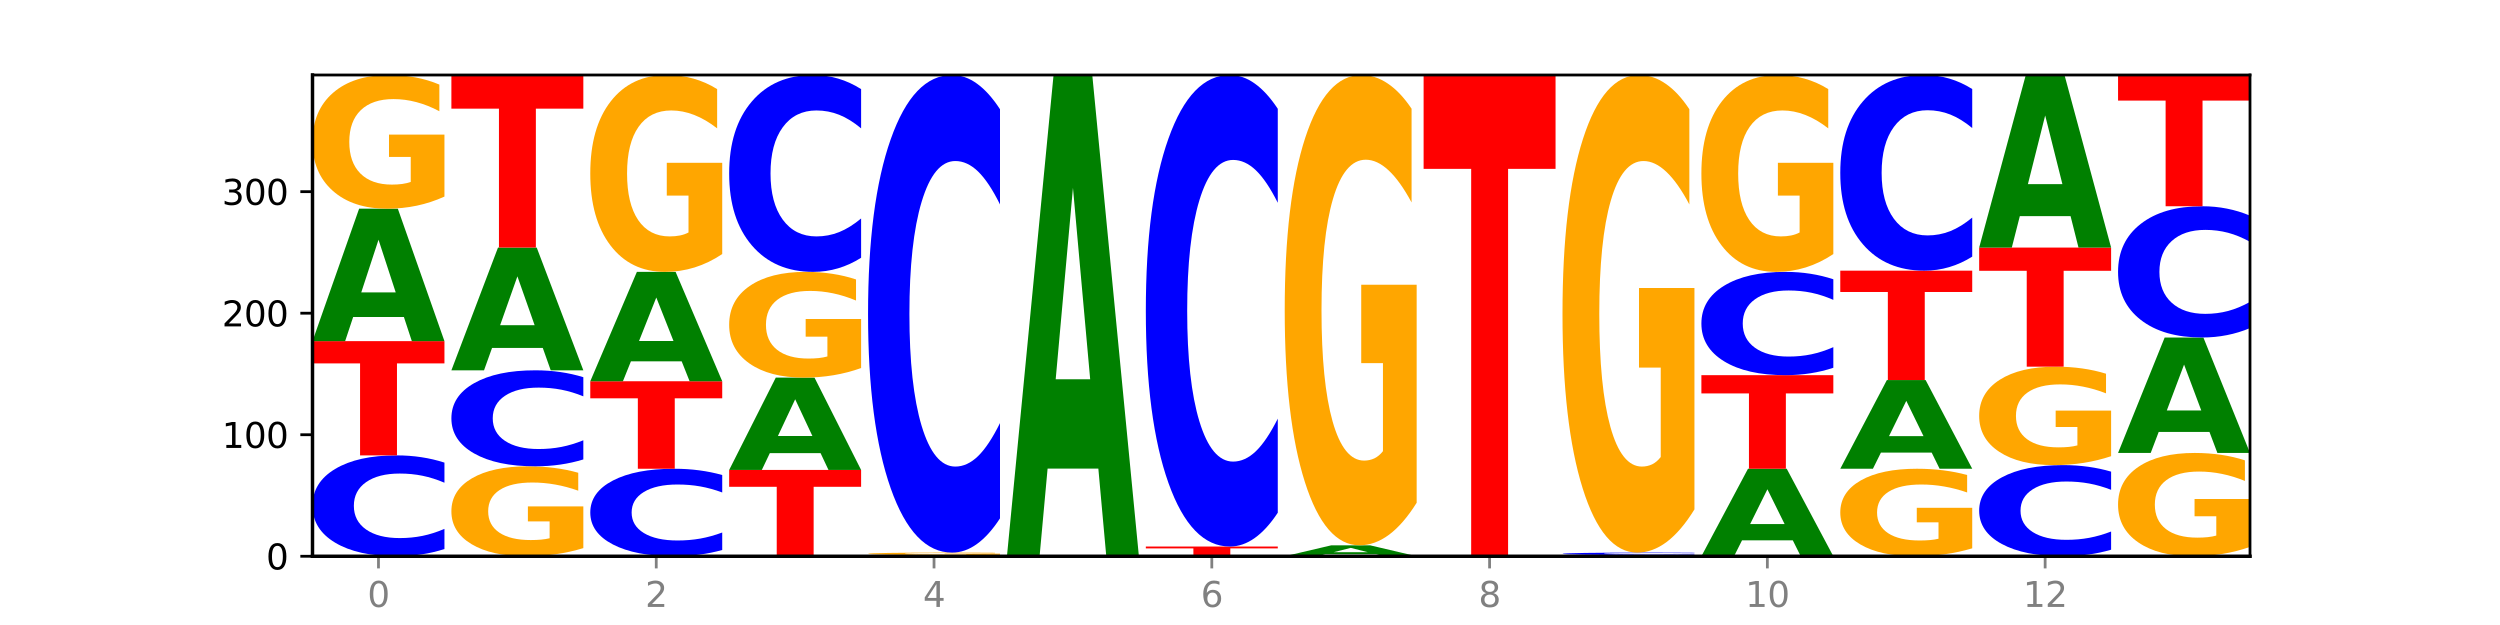 <?xml version="1.0" encoding="utf-8" standalone="no"?>
<!DOCTYPE svg PUBLIC "-//W3C//DTD SVG 1.1//EN"
  "http://www.w3.org/Graphics/SVG/1.1/DTD/svg11.dtd">
<svg xmlns:xlink="http://www.w3.org/1999/xlink" width="720pt" height="180pt" viewBox="0 0 720 180" xmlns="http://www.w3.org/2000/svg" version="1.1">
 <defs>
  <style type="text/css">*{stroke-linejoin: round; stroke-linecap: butt}</style>
 </defs>
 <g id="figure_1">
  <g id="patch_1">
   <path d="M 0 180 
L 720 180 
L 720 0 
L 0 0 
z
" style="fill: #ffffff"/>
  </g>
  <g id="axes_1">
   <g id="patch_2">
    <path d="M 90 160.2 
L 648 160.2 
L 648 21.6 
L 90 21.6 
z
" style="fill: #ffffff"/>
   </g>
   <g id="line2d_1">
    <path d="M 90 160.2 
L 648 160.2 
" clip-path="url(#ped63b8f6c9)" style="fill: none; stroke: #000000; stroke-width: 0.5; stroke-linecap: square"/>
   </g>
   <g id="patch_3">
    <path d="M 128 158.118 
Q 124.821 159.15 121.384 159.672 
Q 117.947 160.2 114.204 160.2 
Q 103.04 160.2 96.52 156.287 
Q 90 152.375 90 145.684 
Q 90 138.969 96.52 135.063 
Q 103.04 131.15 114.204 131.15 
Q 117.947 131.15 121.384 131.678 
Q 124.821 132.2 128 133.232 
L 128 139.023 
Q 124.793 137.655 121.681 137.019 
Q 118.569 136.383 115.132 136.383 
Q 108.966 136.383 105.434 138.861 
Q 101.91 141.333 101.91 145.684 
Q 101.91 150.017 105.434 152.495 
Q 108.966 154.967 115.132 154.967 
Q 118.569 154.967 121.681 154.331 
Q 124.793 153.689 128 152.321 
L 128 158.118 
z
" clip-path="url(#ped63b8f6c9)" style="fill: #0000ff"/>
   </g>
   <g id="patch_4">
    <path d="M 90 98.25 
L 128 98.25 
L 128 104.666 
L 114.329 104.666 
L 114.329 131.15 
L 103.698 131.15 
L 103.698 104.666 
L 90 104.666 
L 90 98.25 
z
" clip-path="url(#ped63b8f6c9)" style="fill: #ff0000"/>
   </g>
   <g id="patch_5">
    <path d="M 116.323 91.3 
L 101.708 91.3 
L 99.401 98.25 
L 90 98.25 
L 103.425 60.1 
L 114.575 60.1 
L 128 98.25 
L 118.607 98.25 
L 116.323 91.3 
z
M 104.039 84.22 
L 113.969 84.22 
L 109.012 69.045 
L 104.039 84.22 
z
" clip-path="url(#ped63b8f6c9)" style="fill: #008000"/>
   </g>
   <g id="patch_6">
    <path d="M 128 56.617 
Q 124.168 58.358 120.046 59.233 
Q 115.924 60.1 111.529 60.1 
Q 101.599 60.1 95.8 54.915 
Q 90 49.729 90 40.862 
Q 90 31.891 95.902 26.746 
Q 101.812 21.6 112.091 21.6 
Q 116.052 21.6 119.68 22.3 
Q 123.316 22.992 126.535 24.36 
L 126.535 32.034 
Q 123.214 30.277 119.926 29.41 
Q 116.639 28.535 113.335 28.535 
Q 107.22 28.535 103.907 31.732 
Q 100.594 34.921 100.594 40.862 
Q 100.594 46.747 103.788 49.96 
Q 106.982 53.165 112.858 53.165 
Q 114.459 53.165 115.83 52.982 
Q 117.201 52.791 118.291 52.394 
L 118.291 45.188 
L 112.032 45.188 
L 112.032 38.77 
L 128 38.77 
L 128 56.617 
z
" clip-path="url(#ped63b8f6c9)" style="fill: #ffa600"/>
   </g>
   <g id="patch_7">
    <path d="M 168 157.857 
Q 164.168 159.028 160.046 159.617 
Q 155.924 160.2 151.529 160.2 
Q 141.599 160.2 135.8 156.712 
Q 130 153.223 130 147.258 
Q 130 141.223 135.902 137.762 
Q 141.812 134.3 152.091 134.3 
Q 156.052 134.3 159.68 134.771 
Q 163.316 135.236 166.535 136.156 
L 166.535 141.319 
Q 163.214 140.137 159.926 139.554 
Q 156.639 138.965 153.335 138.965 
Q 147.22 138.965 143.907 141.116 
Q 140.594 143.261 140.594 147.258 
Q 140.594 151.217 143.788 153.379 
Q 146.982 155.535 152.858 155.535 
Q 154.459 155.535 155.83 155.412 
Q 157.201 155.283 158.291 155.016 
L 158.291 150.168 
L 152.032 150.168 
L 152.032 145.851 
L 168 145.851 
L 168 157.857 
z
" clip-path="url(#ped63b8f6c9)" style="fill: #ffa600"/>
   </g>
   <g id="patch_8">
    <path d="M 168 132.318 
Q 164.821 133.3 161.384 133.797 
Q 157.947 134.3 154.204 134.3 
Q 143.04 134.3 136.52 130.576 
Q 130 126.852 130 120.484 
Q 130 114.092 136.52 110.374 
Q 143.04 106.65 154.204 106.65 
Q 157.947 106.65 161.384 107.153 
Q 164.821 107.65 168 108.632 
L 168 114.144 
Q 164.793 112.841 161.681 112.236 
Q 158.569 111.631 155.132 111.631 
Q 148.966 111.631 145.434 113.989 
Q 141.91 116.343 141.91 120.484 
Q 141.91 124.607 145.434 126.966 
Q 148.966 129.319 155.132 129.319 
Q 158.569 129.319 161.681 128.714 
Q 164.793 128.103 168 126.801 
L 168 132.318 
z
" clip-path="url(#ped63b8f6c9)" style="fill: #0000ff"/>
   </g>
   <g id="patch_9">
    <path d="M 156.323 100.21 
L 141.708 100.21 
L 139.401 106.65 
L 130 106.65 
L 143.425 71.3 
L 154.575 71.3 
L 168 106.65 
L 158.607 106.65 
L 156.323 100.21 
z
M 144.039 93.649 
L 153.969 93.649 
L 149.012 79.588 
L 144.039 93.649 
z
" clip-path="url(#ped63b8f6c9)" style="fill: #008000"/>
   </g>
   <g id="patch_10">
    <path d="M 130 21.6 
L 168 21.6 
L 168 31.293 
L 154.329 31.293 
L 154.329 71.3 
L 143.698 71.3 
L 143.698 31.293 
L 130 31.293 
L 130 21.6 
z
" clip-path="url(#ped63b8f6c9)" style="fill: #ff0000"/>
   </g>
   <g id="patch_11">
    <path d="M 208 158.394 
Q 204.821 159.289 201.384 159.742 
Q 197.947 160.2 194.204 160.2 
Q 183.04 160.2 176.52 156.806 
Q 170 153.412 170 147.608 
Q 170 141.783 176.52 138.394 
Q 183.04 135 194.204 135 
Q 197.947 135 201.384 135.458 
Q 204.821 135.911 208 136.806 
L 208 141.83 
Q 204.793 140.643 201.681 140.091 
Q 198.569 139.539 195.132 139.539 
Q 188.966 139.539 185.434 141.689 
Q 181.91 143.834 181.91 147.608 
Q 181.91 151.366 185.434 153.516 
Q 188.966 155.661 195.132 155.661 
Q 198.569 155.661 201.681 155.109 
Q 204.793 154.552 208 153.365 
L 208 158.394 
z
" clip-path="url(#ped63b8f6c9)" style="fill: #0000ff"/>
   </g>
   <g id="patch_12">
    <path d="M 170 109.8 
L 208 109.8 
L 208 114.715 
L 194.329 114.715 
L 194.329 135 
L 183.698 135 
L 183.698 114.715 
L 170 114.715 
L 170 109.8 
z
" clip-path="url(#ped63b8f6c9)" style="fill: #ff0000"/>
   </g>
   <g id="patch_13">
    <path d="M 196.323 104.062 
L 181.708 104.062 
L 179.401 109.8 
L 170 109.8 
L 183.425 78.3 
L 194.575 78.3 
L 208 109.8 
L 198.607 109.8 
L 196.323 104.062 
z
M 184.039 98.215 
L 193.969 98.215 
L 189.012 85.686 
L 184.039 98.215 
z
" clip-path="url(#ped63b8f6c9)" style="fill: #008000"/>
   </g>
   <g id="patch_14">
    <path d="M 208 73.17 
Q 204.168 75.735 200.046 77.023 
Q 195.924 78.3 191.529 78.3 
Q 181.599 78.3 175.8 70.663 
Q 170 63.027 170 49.968 
Q 170 36.756 175.902 29.178 
Q 181.812 21.6 192.091 21.6 
Q 196.052 21.6 199.68 22.631 
Q 203.316 23.65 206.535 25.664 
L 206.535 36.967 
Q 203.214 34.378 199.926 33.102 
Q 196.639 31.813 193.335 31.813 
Q 187.22 31.813 183.907 36.522 
Q 180.594 41.218 180.594 49.968 
Q 180.594 58.635 183.788 63.367 
Q 186.982 68.087 192.858 68.087 
Q 194.459 68.087 195.83 67.817 
Q 197.201 67.536 198.291 66.951 
L 198.291 56.339 
L 192.032 56.339 
L 192.032 46.887 
L 208 46.887 
L 208 73.17 
z
" clip-path="url(#ped63b8f6c9)" style="fill: #ffa600"/>
   </g>
   <g id="patch_15">
    <path d="M 210 135.35 
L 248 135.35 
L 248 140.196 
L 234.329 140.196 
L 234.329 160.2 
L 223.698 160.2 
L 223.698 140.196 
L 210 140.196 
L 210 135.35 
z
" clip-path="url(#ped63b8f6c9)" style="fill: #ff0000"/>
   </g>
   <g id="patch_16">
    <path d="M 236.323 130.504 
L 221.708 130.504 
L 219.401 135.35 
L 210 135.35 
L 223.425 108.75 
L 234.575 108.75 
L 248 135.35 
L 238.607 135.35 
L 236.323 130.504 
z
M 224.039 125.567 
L 233.969 125.567 
L 229.012 114.987 
L 224.039 125.567 
z
" clip-path="url(#ped63b8f6c9)" style="fill: #008000"/>
   </g>
   <g id="patch_17">
    <path d="M 248 105.995 
Q 244.168 107.372 240.046 108.064 
Q 235.924 108.75 231.529 108.75 
Q 221.599 108.75 215.8 104.649 
Q 210 100.548 210 93.534 
Q 210 86.439 215.902 82.37 
Q 221.812 78.3 232.091 78.3 
Q 236.052 78.3 239.68 78.854 
Q 243.316 79.401 246.535 80.483 
L 246.535 86.553 
Q 243.214 85.162 239.926 84.477 
Q 236.639 83.785 233.335 83.785 
Q 227.22 83.785 223.907 86.313 
Q 220.594 88.836 220.594 93.534 
Q 220.594 98.189 223.788 100.73 
Q 226.982 103.265 232.858 103.265 
Q 234.459 103.265 235.83 103.12 
Q 237.201 102.969 238.291 102.655 
L 238.291 96.956 
L 232.032 96.956 
L 232.032 91.88 
L 248 91.88 
L 248 105.995 
z
" clip-path="url(#ped63b8f6c9)" style="fill: #ffa600"/>
   </g>
   <g id="patch_18">
    <path d="M 248 74.236 
Q 244.821 76.25 241.384 77.269 
Q 237.947 78.3 234.204 78.3 
Q 223.04 78.3 216.52 70.663 
Q 210 63.027 210 49.968 
Q 210 36.861 216.52 29.237 
Q 223.04 21.6 234.204 21.6 
Q 237.947 21.6 241.384 22.631 
Q 244.821 23.65 248 25.664 
L 248 36.967 
Q 244.793 34.296 241.681 33.055 
Q 238.569 31.813 235.132 31.813 
Q 228.966 31.813 225.434 36.651 
Q 221.91 41.476 221.91 49.968 
Q 221.91 58.424 225.434 63.261 
Q 228.966 68.087 235.132 68.087 
Q 238.569 68.087 241.681 66.845 
Q 244.793 65.592 248 62.922 
L 248 74.236 
z
" clip-path="url(#ped63b8f6c9)" style="fill: #0000ff"/>
   </g>
   <g id="patch_19">
    <path d="M 276.323 160.136 
L 261.708 160.136 
L 259.401 160.2 
L 250 160.2 
L 263.425 159.85 
L 274.575 159.85 
L 288 160.2 
L 278.607 160.2 
L 276.323 160.136 
z
M 264.039 160.071 
L 273.969 160.071 
L 269.012 159.932 
L 264.039 160.071 
z
" clip-path="url(#ped63b8f6c9)" style="fill: #008000"/>
   </g>
   <g id="patch_20">
    <path d="M 288 159.787 
Q 284.168 159.818 280.046 159.834 
Q 275.924 159.85 271.529 159.85 
Q 261.599 159.85 255.8 159.756 
Q 250 159.661 250 159.5 
Q 250 159.337 255.902 159.244 
Q 261.812 159.15 272.091 159.15 
Q 276.052 159.15 279.68 159.163 
Q 283.316 159.175 286.535 159.2 
L 286.535 159.34 
Q 283.214 159.308 279.926 159.292 
Q 276.639 159.276 273.335 159.276 
Q 267.22 159.276 263.907 159.334 
Q 260.594 159.392 260.594 159.5 
Q 260.594 159.607 263.788 159.666 
Q 266.982 159.724 272.858 159.724 
Q 274.459 159.724 275.83 159.721 
Q 277.201 159.717 278.291 159.71 
L 278.291 159.579 
L 272.032 159.579 
L 272.032 159.462 
L 288 159.462 
L 288 159.787 
z
" clip-path="url(#ped63b8f6c9)" style="fill: #ffa600"/>
   </g>
   <g id="patch_21">
    <path d="M 288 149.29 
Q 284.821 154.178 281.384 156.65 
Q 277.947 159.15 274.204 159.15 
Q 263.04 159.15 256.52 140.624 
Q 250 122.099 250 90.418 
Q 250 58.623 256.52 40.126 
Q 263.04 21.6 274.204 21.6 
Q 277.947 21.6 281.384 24.1 
Q 284.821 26.572 288 31.46 
L 288 58.879 
Q 284.793 52.4 281.681 49.388 
Q 278.569 46.377 275.132 46.377 
Q 268.966 46.377 265.434 58.111 
Q 261.91 69.818 261.91 90.418 
Q 261.91 110.932 265.434 122.667 
Q 268.966 134.373 275.132 134.373 
Q 278.569 134.373 281.681 131.362 
Q 284.793 128.321 288 121.843 
L 288 149.29 
z
" clip-path="url(#ped63b8f6c9)" style="fill: #0000ff"/>
   </g>
   <g id="patch_22">
    <path d="M 316.323 134.951 
L 301.708 134.951 
L 299.401 160.2 
L 290 160.2 
L 303.425 21.6 
L 314.575 21.6 
L 328 160.2 
L 318.607 160.2 
L 316.323 134.951 
z
M 304.039 109.228 
L 313.969 109.228 
L 309.012 54.096 
L 304.039 109.228 
z
" clip-path="url(#ped63b8f6c9)" style="fill: #008000"/>
   </g>
   <g id="patch_23">
    <path d="M 330 157.4 
L 368 157.4 
L 368 157.946 
L 354.329 157.946 
L 354.329 160.2 
L 343.698 160.2 
L 343.698 157.946 
L 330 157.946 
L 330 157.4 
z
" clip-path="url(#ped63b8f6c9)" style="fill: #ff0000"/>
   </g>
   <g id="patch_24">
    <path d="M 368 147.666 
Q 364.821 152.491 361.384 154.931 
Q 357.947 157.4 354.204 157.4 
Q 343.04 157.4 336.52 139.11 
Q 330 120.82 330 89.542 
Q 330 58.152 336.52 39.89 
Q 343.04 21.6 354.204 21.6 
Q 357.947 21.6 361.384 24.069 
Q 364.821 26.509 368 31.334 
L 368 58.404 
Q 364.793 52.008 361.681 49.035 
Q 358.569 46.061 355.132 46.061 
Q 348.966 46.061 345.434 57.647 
Q 341.91 69.204 341.91 89.542 
Q 341.91 109.796 345.434 121.381 
Q 348.966 132.939 355.132 132.939 
Q 358.569 132.939 361.681 129.965 
Q 364.793 126.964 368 120.568 
L 368 147.666 
z
" clip-path="url(#ped63b8f6c9)" style="fill: #0000ff"/>
   </g>
   <g id="patch_25">
    <path d="M 396.323 159.626 
L 381.708 159.626 
L 379.401 160.2 
L 370 160.2 
L 383.425 157.05 
L 394.575 157.05 
L 408 160.2 
L 398.607 160.2 
L 396.323 159.626 
z
M 384.039 159.042 
L 393.969 159.042 
L 389.012 157.789 
L 384.039 159.042 
z
" clip-path="url(#ped63b8f6c9)" style="fill: #008000"/>
   </g>
   <g id="patch_26">
    <path d="M 408 144.795 
Q 404.168 150.922 400.046 154 
Q 395.924 157.05 391.529 157.05 
Q 381.599 157.05 375.8 138.807 
Q 370 120.564 370 89.367 
Q 370 57.806 375.902 39.703 
Q 381.812 21.6 392.091 21.6 
Q 396.052 21.6 399.68 24.062 
Q 403.316 26.496 406.535 31.309 
L 406.535 58.309 
Q 403.214 52.126 399.926 49.076 
Q 396.639 45.998 393.335 45.998 
Q 387.22 45.998 383.907 57.246 
Q 380.594 68.466 380.594 89.367 
Q 380.594 110.072 383.788 121.376 
Q 386.982 132.652 392.858 132.652 
Q 394.459 132.652 395.83 132.008 
Q 397.201 131.337 398.291 129.938 
L 398.291 104.588 
L 392.032 104.588 
L 392.032 82.008 
L 408 82.008 
L 408 144.795 
z
" clip-path="url(#ped63b8f6c9)" style="fill: #ffa600"/>
   </g>
   <g id="patch_27">
    <path d="M 410 21.6 
L 448 21.6 
L 448 48.631 
L 434.329 48.631 
L 434.329 160.2 
L 423.698 160.2 
L 423.698 48.631 
L 410 48.631 
L 410 21.6 
z
" clip-path="url(#ped63b8f6c9)" style="fill: #ff0000"/>
   </g>
   <g id="patch_28">
    <path d="M 450 159.85 
L 488 159.85 
L 488 159.918 
L 474.329 159.918 
L 474.329 160.2 
L 463.698 160.2 
L 463.698 159.918 
L 450 159.918 
L 450 159.85 
z
" clip-path="url(#ped63b8f6c9)" style="fill: #ff0000"/>
   </g>
   <g id="patch_29">
    <path d="M 488 159.8 
Q 484.821 159.825 481.384 159.837 
Q 477.947 159.85 474.204 159.85 
Q 463.04 159.85 456.52 159.756 
Q 450 159.661 450 159.5 
Q 450 159.338 456.52 159.244 
Q 463.04 159.15 474.204 159.15 
Q 477.947 159.15 481.384 159.163 
Q 484.821 159.175 488 159.2 
L 488 159.34 
Q 484.793 159.307 481.681 159.291 
Q 478.569 159.276 475.132 159.276 
Q 468.966 159.276 465.434 159.336 
Q 461.91 159.395 461.91 159.5 
Q 461.91 159.605 465.434 159.664 
Q 468.966 159.724 475.132 159.724 
Q 478.569 159.724 481.681 159.709 
Q 484.793 159.693 488 159.66 
L 488 159.8 
z
" clip-path="url(#ped63b8f6c9)" style="fill: #0000ff"/>
   </g>
   <g id="patch_30">
    <path d="M 488 146.705 
Q 484.168 152.927 480.046 156.053 
Q 475.924 159.15 471.529 159.15 
Q 461.599 159.15 455.8 140.624 
Q 450 122.099 450 90.418 
Q 450 58.367 455.902 39.984 
Q 461.812 21.6 472.091 21.6 
Q 476.052 21.6 479.68 24.1 
Q 483.316 26.572 486.535 31.46 
L 486.535 58.879 
Q 483.214 52.599 479.926 49.502 
Q 476.639 46.377 473.335 46.377 
Q 467.22 46.377 463.907 57.799 
Q 460.594 69.193 460.594 90.418 
Q 460.594 111.444 463.788 122.923 
Q 466.982 134.373 472.858 134.373 
Q 474.459 134.373 475.83 133.72 
Q 477.201 133.038 478.291 131.617 
L 478.291 105.875 
L 472.032 105.875 
L 472.032 82.945 
L 488 82.945 
L 488 146.705 
z
" clip-path="url(#ped63b8f6c9)" style="fill: #ffa600"/>
   </g>
   <g id="patch_31">
    <path d="M 516.323 155.609 
L 501.708 155.609 
L 499.401 160.2 
L 490 160.2 
L 503.425 135 
L 514.575 135 
L 528 160.2 
L 518.607 160.2 
L 516.323 155.609 
z
M 504.039 150.932 
L 513.969 150.932 
L 509.012 140.908 
L 504.039 150.932 
z
" clip-path="url(#ped63b8f6c9)" style="fill: #008000"/>
   </g>
   <g id="patch_32">
    <path d="M 490 108.05 
L 528 108.05 
L 528 113.306 
L 514.329 113.306 
L 514.329 135 
L 503.698 135 
L 503.698 113.306 
L 490 113.306 
L 490 108.05 
z
" clip-path="url(#ped63b8f6c9)" style="fill: #ff0000"/>
   </g>
   <g id="patch_33">
    <path d="M 528 105.918 
Q 524.821 106.975 521.384 107.509 
Q 517.947 108.05 514.204 108.05 
Q 503.04 108.05 496.52 104.043 
Q 490 100.036 490 93.184 
Q 490 86.307 496.52 82.307 
Q 503.04 78.3 514.204 78.3 
Q 517.947 78.3 521.384 78.841 
Q 524.821 79.375 528 80.432 
L 528 86.363 
Q 524.793 84.962 521.681 84.31 
Q 518.569 83.659 515.132 83.659 
Q 508.966 83.659 505.434 86.197 
Q 501.91 88.729 501.91 93.184 
Q 501.91 97.621 505.434 100.159 
Q 508.966 102.691 515.132 102.691 
Q 518.569 102.691 521.681 102.04 
Q 524.793 101.382 528 99.981 
L 528 105.918 
z
" clip-path="url(#ped63b8f6c9)" style="fill: #0000ff"/>
   </g>
   <g id="patch_34">
    <path d="M 528 73.17 
Q 524.168 75.735 520.046 77.023 
Q 515.924 78.3 511.529 78.3 
Q 501.599 78.3 495.8 70.663 
Q 490 63.027 490 49.968 
Q 490 36.756 495.902 29.178 
Q 501.812 21.6 512.091 21.6 
Q 516.052 21.6 519.68 22.631 
Q 523.316 23.65 526.535 25.664 
L 526.535 36.967 
Q 523.214 34.378 519.926 33.102 
Q 516.639 31.813 513.335 31.813 
Q 507.22 31.813 503.907 36.522 
Q 500.594 41.218 500.594 49.968 
Q 500.594 58.635 503.788 63.367 
Q 506.982 68.087 512.858 68.087 
Q 514.459 68.087 515.83 67.817 
Q 517.201 67.536 518.291 66.951 
L 518.291 56.339 
L 512.032 56.339 
L 512.032 46.887 
L 528 46.887 
L 528 73.17 
z
" clip-path="url(#ped63b8f6c9)" style="fill: #ffa600"/>
   </g>
   <g id="patch_35">
    <path d="M 568 157.92 
Q 564.168 159.06 560.046 159.633 
Q 555.924 160.2 551.529 160.2 
Q 541.599 160.2 535.8 156.806 
Q 530 153.412 530 147.608 
Q 530 141.736 535.902 138.368 
Q 541.812 135 552.091 135 
Q 556.052 135 559.68 135.458 
Q 563.316 135.911 566.535 136.806 
L 566.535 141.83 
Q 563.214 140.679 559.926 140.112 
Q 556.639 139.539 553.335 139.539 
Q 547.22 139.539 543.907 141.632 
Q 540.594 143.719 540.594 147.608 
Q 540.594 151.46 543.788 153.563 
Q 546.982 155.661 552.858 155.661 
Q 554.459 155.661 555.83 155.541 
Q 557.201 155.416 558.291 155.156 
L 558.291 150.44 
L 552.032 150.44 
L 552.032 146.239 
L 568 146.239 
L 568 157.92 
z
" clip-path="url(#ped63b8f6c9)" style="fill: #ffa600"/>
   </g>
   <g id="patch_36">
    <path d="M 556.323 130.346 
L 541.708 130.346 
L 539.401 135 
L 530 135 
L 543.425 109.45 
L 554.575 109.45 
L 568 135 
L 558.607 135 
L 556.323 130.346 
z
M 544.039 125.604 
L 553.969 125.604 
L 549.012 115.441 
L 544.039 125.604 
z
" clip-path="url(#ped63b8f6c9)" style="fill: #008000"/>
   </g>
   <g id="patch_37">
    <path d="M 530 77.95 
L 568 77.95 
L 568 84.093 
L 554.329 84.093 
L 554.329 109.45 
L 543.698 109.45 
L 543.698 84.093 
L 530 84.093 
L 530 77.95 
z
" clip-path="url(#ped63b8f6c9)" style="fill: #ff0000"/>
   </g>
   <g id="patch_38">
    <path d="M 568 73.911 
Q 564.821 75.913 561.384 76.926 
Q 557.947 77.95 554.204 77.95 
Q 543.04 77.95 536.52 70.361 
Q 530 62.771 530 49.792 
Q 530 36.767 536.52 29.189 
Q 543.04 21.6 554.204 21.6 
Q 557.947 21.6 561.384 22.624 
Q 564.821 23.637 568 25.639 
L 568 36.872 
Q 564.793 34.218 561.681 32.984 
Q 558.569 31.75 555.132 31.75 
Q 548.966 31.75 545.434 36.558 
Q 541.91 41.353 541.91 49.792 
Q 541.91 58.197 545.434 63.004 
Q 548.966 67.8 555.132 67.8 
Q 558.569 67.8 561.681 66.566 
Q 564.793 65.32 568 62.666 
L 568 73.911 
z
" clip-path="url(#ped63b8f6c9)" style="fill: #0000ff"/>
   </g>
   <g id="patch_39">
    <path d="M 608 158.318 
Q 604.821 159.251 601.384 159.723 
Q 597.947 160.2 594.204 160.2 
Q 583.04 160.2 576.52 156.665 
Q 570 153.129 570 147.083 
Q 570 141.015 576.52 137.485 
Q 583.04 133.95 594.204 133.95 
Q 597.947 133.95 601.384 134.427 
Q 604.821 134.899 608 135.832 
L 608 141.064 
Q 604.793 139.828 601.681 139.253 
Q 598.569 138.678 595.132 138.678 
Q 588.966 138.678 585.434 140.918 
Q 581.91 143.152 581.91 147.083 
Q 581.91 150.998 585.434 153.238 
Q 588.966 155.472 595.132 155.472 
Q 598.569 155.472 601.681 154.897 
Q 604.793 154.317 608 153.08 
L 608 158.318 
z
" clip-path="url(#ped63b8f6c9)" style="fill: #0000ff"/>
   </g>
   <g id="patch_40">
    <path d="M 608 131.385 
Q 604.168 132.667 600.046 133.312 
Q 595.924 133.95 591.529 133.95 
Q 581.599 133.95 575.8 130.132 
Q 570 126.313 570 119.784 
Q 570 113.178 575.902 109.389 
Q 581.812 105.6 592.091 105.6 
Q 596.052 105.6 599.68 106.115 
Q 603.316 106.625 606.535 107.632 
L 606.535 113.283 
Q 603.214 111.989 599.926 111.351 
Q 596.639 110.707 593.335 110.707 
Q 587.22 110.707 583.907 113.061 
Q 580.594 115.409 580.594 119.784 
Q 580.594 124.117 583.788 126.483 
Q 586.982 128.843 592.858 128.843 
Q 594.459 128.843 595.83 128.709 
Q 597.201 128.568 598.291 128.275 
L 598.291 122.97 
L 592.032 122.97 
L 592.032 118.244 
L 608 118.244 
L 608 131.385 
z
" clip-path="url(#ped63b8f6c9)" style="fill: #ffa600"/>
   </g>
   <g id="patch_41">
    <path d="M 570 71.3 
L 608 71.3 
L 608 77.989 
L 594.329 77.989 
L 594.329 105.6 
L 583.698 105.6 
L 583.698 77.989 
L 570 77.989 
L 570 71.3 
z
" clip-path="url(#ped63b8f6c9)" style="fill: #ff0000"/>
   </g>
   <g id="patch_42">
    <path d="M 596.323 62.246 
L 581.708 62.246 
L 579.401 71.3 
L 570 71.3 
L 583.425 21.6 
L 594.575 21.6 
L 608 71.3 
L 598.607 71.3 
L 596.323 62.246 
z
M 584.039 53.022 
L 593.969 53.022 
L 589.012 33.253 
L 584.039 53.022 
z
" clip-path="url(#ped63b8f6c9)" style="fill: #008000"/>
   </g>
   <g id="patch_43">
    <path d="M 648 157.508 
Q 644.168 158.854 640.046 159.53 
Q 635.924 160.2 631.529 160.2 
Q 621.599 160.2 615.8 156.193 
Q 610 152.186 610 145.334 
Q 610 138.402 615.902 134.426 
Q 621.812 130.45 632.091 130.45 
Q 636.052 130.45 639.68 130.991 
Q 643.316 131.525 646.535 132.582 
L 646.535 138.513 
Q 643.214 137.155 639.926 136.485 
Q 636.639 135.809 633.335 135.809 
Q 627.22 135.809 623.907 138.279 
Q 620.594 140.744 620.594 145.334 
Q 620.594 149.882 623.788 152.365 
Q 626.982 154.841 632.858 154.841 
Q 634.459 154.841 635.83 154.7 
Q 637.201 154.552 638.291 154.245 
L 638.291 148.677 
L 632.032 148.677 
L 632.032 143.718 
L 648 143.718 
L 648 157.508 
z
" clip-path="url(#ped63b8f6c9)" style="fill: #ffa600"/>
   </g>
   <g id="patch_44">
    <path d="M 636.323 124.393 
L 621.708 124.393 
L 619.401 130.45 
L 610 130.45 
L 623.425 97.2 
L 634.575 97.2 
L 648 130.45 
L 638.607 130.45 
L 636.323 124.393 
z
M 624.039 118.222 
L 633.969 118.222 
L 629.012 104.996 
L 624.039 118.222 
z
" clip-path="url(#ped63b8f6c9)" style="fill: #008000"/>
   </g>
   <g id="patch_45">
    <path d="M 648 94.491 
Q 644.821 95.834 641.384 96.513 
Q 637.947 97.2 634.204 97.2 
Q 623.04 97.2 616.52 92.109 
Q 610 87.018 610 78.312 
Q 610 69.574 616.52 64.491 
Q 623.04 59.4 634.204 59.4 
Q 637.947 59.4 641.384 60.087 
Q 644.821 60.766 648 62.109 
L 648 69.644 
Q 644.793 67.864 641.681 67.037 
Q 638.569 66.209 635.132 66.209 
Q 628.966 66.209 625.434 69.434 
Q 621.91 72.651 621.91 78.312 
Q 621.91 83.949 625.434 87.174 
Q 628.966 90.391 635.132 90.391 
Q 638.569 90.391 641.681 89.563 
Q 644.793 88.728 648 86.948 
L 648 94.491 
z
" clip-path="url(#ped63b8f6c9)" style="fill: #0000ff"/>
   </g>
   <g id="patch_46">
    <path d="M 610 21.6 
L 648 21.6 
L 648 28.972 
L 634.329 28.972 
L 634.329 59.4 
L 623.698 59.4 
L 623.698 28.972 
L 610 28.972 
L 610 21.6 
z
" clip-path="url(#ped63b8f6c9)" style="fill: #ff0000"/>
   </g>
   <g id="matplotlib.axis_1">
    <g id="xtick_1">
     <g id="line2d_2">
      <defs>
       <path id="m0f2c1d95e6" d="M 0 0 
L 0 3.5 
" style="stroke: #808080; stroke-width: 0.8"/>
      </defs>
      <g>
       <use xlink:href="#m0f2c1d95e6" x="109" y="160.2" style="fill: #808080; stroke: #808080; stroke-width: 0.8"/>
      </g>
     </g>
     <g id="text_1">
      <!-- 0 -->
      <g style="fill: #808080" transform="translate(105.819 174.798) scale(0.1 -0.1)">
       <defs>
        <path id="DejaVuSans-30" d="M 2034 4250 
Q 1547 4250 1301 3770 
Q 1056 3291 1056 2328 
Q 1056 1369 1301 889 
Q 1547 409 2034 409 
Q 2525 409 2770 889 
Q 3016 1369 3016 2328 
Q 3016 3291 2770 3770 
Q 2525 4250 2034 4250 
z
M 2034 4750 
Q 2819 4750 3233 4129 
Q 3647 3509 3647 2328 
Q 3647 1150 3233 529 
Q 2819 -91 2034 -91 
Q 1250 -91 836 529 
Q 422 1150 422 2328 
Q 422 3509 836 4129 
Q 1250 4750 2034 4750 
z
" transform="scale(0.016)"/>
       </defs>
       <use xlink:href="#DejaVuSans-30"/>
      </g>
     </g>
    </g>
    <g id="xtick_2">
     <g id="line2d_3">
      <g>
       <use xlink:href="#m0f2c1d95e6" x="189" y="160.2" style="fill: #808080; stroke: #808080; stroke-width: 0.8"/>
      </g>
     </g>
     <g id="text_2">
      <!-- 2 -->
      <g style="fill: #808080" transform="translate(185.819 174.798) scale(0.1 -0.1)">
       <defs>
        <path id="DejaVuSans-32" d="M 1228 531 
L 3431 531 
L 3431 0 
L 469 0 
L 469 531 
Q 828 903 1448 1529 
Q 2069 2156 2228 2338 
Q 2531 2678 2651 2914 
Q 2772 3150 2772 3378 
Q 2772 3750 2511 3984 
Q 2250 4219 1831 4219 
Q 1534 4219 1204 4116 
Q 875 4013 500 3803 
L 500 4441 
Q 881 4594 1212 4672 
Q 1544 4750 1819 4750 
Q 2544 4750 2975 4387 
Q 3406 4025 3406 3419 
Q 3406 3131 3298 2873 
Q 3191 2616 2906 2266 
Q 2828 2175 2409 1742 
Q 1991 1309 1228 531 
z
" transform="scale(0.016)"/>
       </defs>
       <use xlink:href="#DejaVuSans-32"/>
      </g>
     </g>
    </g>
    <g id="xtick_3">
     <g id="line2d_4">
      <g>
       <use xlink:href="#m0f2c1d95e6" x="269" y="160.2" style="fill: #808080; stroke: #808080; stroke-width: 0.8"/>
      </g>
     </g>
     <g id="text_3">
      <!-- 4 -->
      <g style="fill: #808080" transform="translate(265.819 174.798) scale(0.1 -0.1)">
       <defs>
        <path id="DejaVuSans-34" d="M 2419 4116 
L 825 1625 
L 2419 1625 
L 2419 4116 
z
M 2253 4666 
L 3047 4666 
L 3047 1625 
L 3713 1625 
L 3713 1100 
L 3047 1100 
L 3047 0 
L 2419 0 
L 2419 1100 
L 313 1100 
L 313 1709 
L 2253 4666 
z
" transform="scale(0.016)"/>
       </defs>
       <use xlink:href="#DejaVuSans-34"/>
      </g>
     </g>
    </g>
    <g id="xtick_4">
     <g id="line2d_5">
      <g>
       <use xlink:href="#m0f2c1d95e6" x="349" y="160.2" style="fill: #808080; stroke: #808080; stroke-width: 0.8"/>
      </g>
     </g>
     <g id="text_4">
      <!-- 6 -->
      <g style="fill: #808080" transform="translate(345.819 174.798) scale(0.1 -0.1)">
       <defs>
        <path id="DejaVuSans-36" d="M 2113 2584 
Q 1688 2584 1439 2293 
Q 1191 2003 1191 1497 
Q 1191 994 1439 701 
Q 1688 409 2113 409 
Q 2538 409 2786 701 
Q 3034 994 3034 1497 
Q 3034 2003 2786 2293 
Q 2538 2584 2113 2584 
z
M 3366 4563 
L 3366 3988 
Q 3128 4100 2886 4159 
Q 2644 4219 2406 4219 
Q 1781 4219 1451 3797 
Q 1122 3375 1075 2522 
Q 1259 2794 1537 2939 
Q 1816 3084 2150 3084 
Q 2853 3084 3261 2657 
Q 3669 2231 3669 1497 
Q 3669 778 3244 343 
Q 2819 -91 2113 -91 
Q 1303 -91 875 529 
Q 447 1150 447 2328 
Q 447 3434 972 4092 
Q 1497 4750 2381 4750 
Q 2619 4750 2861 4703 
Q 3103 4656 3366 4563 
z
" transform="scale(0.016)"/>
       </defs>
       <use xlink:href="#DejaVuSans-36"/>
      </g>
     </g>
    </g>
    <g id="xtick_5">
     <g id="line2d_6">
      <g>
       <use xlink:href="#m0f2c1d95e6" x="429" y="160.2" style="fill: #808080; stroke: #808080; stroke-width: 0.8"/>
      </g>
     </g>
     <g id="text_5">
      <!-- 8 -->
      <g style="fill: #808080" transform="translate(425.819 174.798) scale(0.1 -0.1)">
       <defs>
        <path id="DejaVuSans-38" d="M 2034 2216 
Q 1584 2216 1326 1975 
Q 1069 1734 1069 1313 
Q 1069 891 1326 650 
Q 1584 409 2034 409 
Q 2484 409 2743 651 
Q 3003 894 3003 1313 
Q 3003 1734 2745 1975 
Q 2488 2216 2034 2216 
z
M 1403 2484 
Q 997 2584 770 2862 
Q 544 3141 544 3541 
Q 544 4100 942 4425 
Q 1341 4750 2034 4750 
Q 2731 4750 3128 4425 
Q 3525 4100 3525 3541 
Q 3525 3141 3298 2862 
Q 3072 2584 2669 2484 
Q 3125 2378 3379 2068 
Q 3634 1759 3634 1313 
Q 3634 634 3220 271 
Q 2806 -91 2034 -91 
Q 1263 -91 848 271 
Q 434 634 434 1313 
Q 434 1759 690 2068 
Q 947 2378 1403 2484 
z
M 1172 3481 
Q 1172 3119 1398 2916 
Q 1625 2713 2034 2713 
Q 2441 2713 2670 2916 
Q 2900 3119 2900 3481 
Q 2900 3844 2670 4047 
Q 2441 4250 2034 4250 
Q 1625 4250 1398 4047 
Q 1172 3844 1172 3481 
z
" transform="scale(0.016)"/>
       </defs>
       <use xlink:href="#DejaVuSans-38"/>
      </g>
     </g>
    </g>
    <g id="xtick_6">
     <g id="line2d_7">
      <g>
       <use xlink:href="#m0f2c1d95e6" x="509" y="160.2" style="fill: #808080; stroke: #808080; stroke-width: 0.8"/>
      </g>
     </g>
     <g id="text_6">
      <!-- 10 -->
      <g style="fill: #808080" transform="translate(502.637 174.798) scale(0.1 -0.1)">
       <defs>
        <path id="DejaVuSans-31" d="M 794 531 
L 1825 531 
L 1825 4091 
L 703 3866 
L 703 4441 
L 1819 4666 
L 2450 4666 
L 2450 531 
L 3481 531 
L 3481 0 
L 794 0 
L 794 531 
z
" transform="scale(0.016)"/>
       </defs>
       <use xlink:href="#DejaVuSans-31"/>
       <use xlink:href="#DejaVuSans-30" x="63.623"/>
      </g>
     </g>
    </g>
    <g id="xtick_7">
     <g id="line2d_8">
      <g>
       <use xlink:href="#m0f2c1d95e6" x="589" y="160.2" style="fill: #808080; stroke: #808080; stroke-width: 0.8"/>
      </g>
     </g>
     <g id="text_7">
      <!-- 12 -->
      <g style="fill: #808080" transform="translate(582.638 174.798) scale(0.1 -0.1)">
       <use xlink:href="#DejaVuSans-31"/>
       <use xlink:href="#DejaVuSans-32" x="63.623"/>
      </g>
     </g>
    </g>
   </g>
   <g id="matplotlib.axis_2">
    <g id="ytick_1">
     <g id="line2d_9">
      <defs>
       <path id="m4d22aae056" d="M 0 0 
L -3.5 0 
" style="stroke: #000000; stroke-width: 0.8"/>
      </defs>
      <g>
       <use xlink:href="#m4d22aae056" x="90" y="160.2" style="stroke: #000000; stroke-width: 0.8"/>
      </g>
     </g>
     <g id="text_8">
      <!-- 0 -->
      <g transform="translate(76.638 163.999) scale(0.1 -0.1)">
       <use xlink:href="#DejaVuSans-30"/>
      </g>
     </g>
    </g>
    <g id="ytick_2">
     <g id="line2d_10">
      <g>
       <use xlink:href="#m4d22aae056" x="90" y="125.2" style="stroke: #000000; stroke-width: 0.8"/>
      </g>
     </g>
     <g id="text_9">
      <!-- 100 -->
      <g transform="translate(63.913 128.999) scale(0.1 -0.1)">
       <use xlink:href="#DejaVuSans-31"/>
       <use xlink:href="#DejaVuSans-30" x="63.623"/>
       <use xlink:href="#DejaVuSans-30" x="127.246"/>
      </g>
     </g>
    </g>
    <g id="ytick_3">
     <g id="line2d_11">
      <g>
       <use xlink:href="#m4d22aae056" x="90" y="90.2" style="stroke: #000000; stroke-width: 0.8"/>
      </g>
     </g>
     <g id="text_10">
      <!-- 200 -->
      <g transform="translate(63.913 93.999) scale(0.1 -0.1)">
       <use xlink:href="#DejaVuSans-32"/>
       <use xlink:href="#DejaVuSans-30" x="63.623"/>
       <use xlink:href="#DejaVuSans-30" x="127.246"/>
      </g>
     </g>
    </g>
    <g id="ytick_4">
     <g id="line2d_12">
      <g>
       <use xlink:href="#m4d22aae056" x="90" y="55.2" style="stroke: #000000; stroke-width: 0.8"/>
      </g>
     </g>
     <g id="text_11">
      <!-- 300 -->
      <g transform="translate(63.913 58.999) scale(0.1 -0.1)">
       <defs>
        <path id="DejaVuSans-33" d="M 2597 2516 
Q 3050 2419 3304 2112 
Q 3559 1806 3559 1356 
Q 3559 666 3084 287 
Q 2609 -91 1734 -91 
Q 1441 -91 1130 -33 
Q 819 25 488 141 
L 488 750 
Q 750 597 1062 519 
Q 1375 441 1716 441 
Q 2309 441 2620 675 
Q 2931 909 2931 1356 
Q 2931 1769 2642 2001 
Q 2353 2234 1838 2234 
L 1294 2234 
L 1294 2753 
L 1863 2753 
Q 2328 2753 2575 2939 
Q 2822 3125 2822 3475 
Q 2822 3834 2567 4026 
Q 2313 4219 1838 4219 
Q 1578 4219 1281 4162 
Q 984 4106 628 3988 
L 628 4550 
Q 988 4650 1302 4700 
Q 1616 4750 1894 4750 
Q 2613 4750 3031 4423 
Q 3450 4097 3450 3541 
Q 3450 3153 3228 2886 
Q 3006 2619 2597 2516 
z
" transform="scale(0.016)"/>
       </defs>
       <use xlink:href="#DejaVuSans-33"/>
       <use xlink:href="#DejaVuSans-30" x="63.623"/>
       <use xlink:href="#DejaVuSans-30" x="127.246"/>
      </g>
     </g>
    </g>
   </g>
   <g id="patch_47">
    <path d="M 90 160.2 
L 90 21.6 
" style="fill: none; stroke: #000000; stroke-linejoin: miter; stroke-linecap: square"/>
   </g>
   <g id="patch_48">
    <path d="M 648 160.2 
L 648 21.6 
" style="fill: none; stroke: #000000; stroke-width: 0.8; stroke-linejoin: miter; stroke-linecap: square"/>
   </g>
   <g id="patch_49">
    <path d="M 90 160.2 
L 648 160.2 
" style="fill: none; stroke: #000000; stroke-linejoin: miter; stroke-linecap: square"/>
   </g>
   <g id="patch_50">
    <path d="M 90 21.6 
L 648 21.6 
" style="fill: none; stroke: #000000; stroke-width: 0.8; stroke-linejoin: miter; stroke-linecap: square"/>
   </g>
  </g>
 </g>
 <defs>
  <clipPath id="ped63b8f6c9">
   <rect x="90" y="21.6" width="558" height="138.6"/>
  </clipPath>
 </defs>
</svg>
